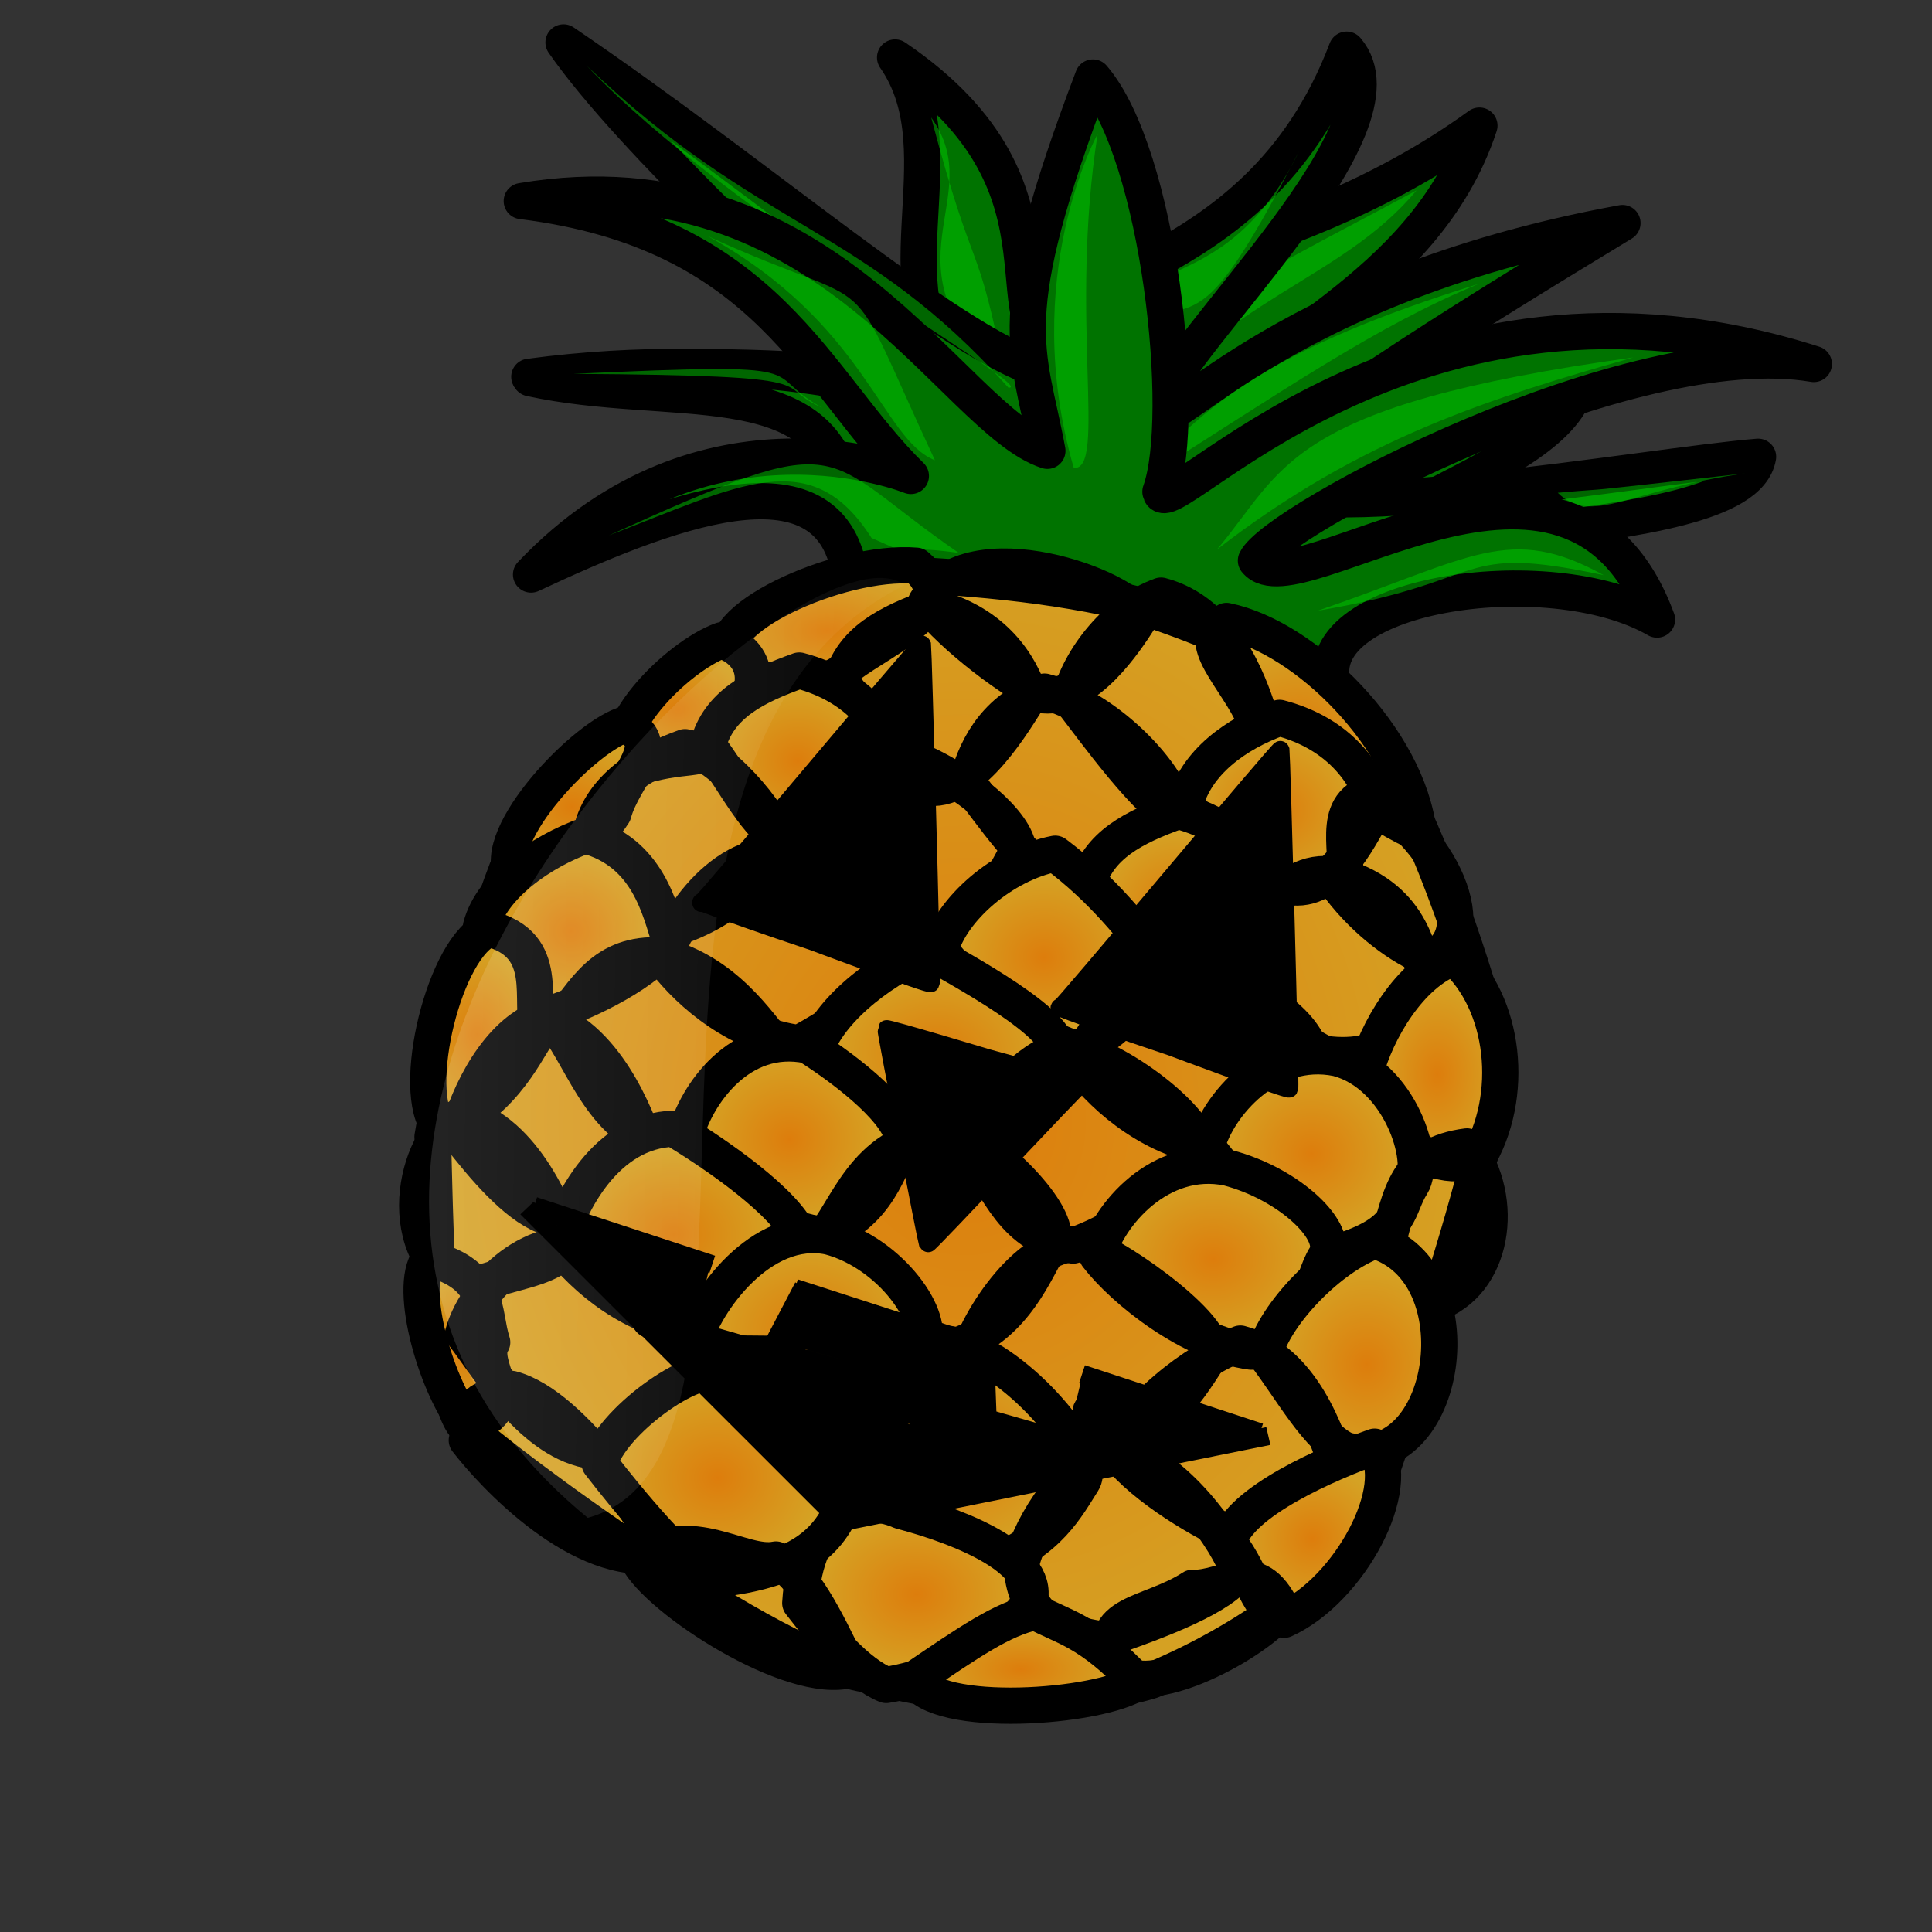 <?xml version="1.0"?><svg width="533.333" height="533.333" xmlns="http://www.w3.org/2000/svg" xmlns:xlink="http://www.w3.org/1999/xlink">
 <rect width="100%" height="100%" fill="#333333" stroke="none"/>
 <title>Pineapple Jack O'Lantern</title>
 <defs>
  <linearGradient id="linearGradient855">
   <stop stop-color="#dd7d0c" offset="0" id="stop856"/>
   <stop stop-color="#d5a224" offset="1" id="stop857"/>
  </linearGradient>
  <linearGradient id="linearGradient829">
   <stop stop-color="#ffffff" stop-opacity="0.342" offset="0" id="stop830"/>
   <stop stop-color="#ffffff" stop-opacity="0" offset="1" id="stop831"/>
  </linearGradient>
  <radialGradient xlink:href="#linearGradient855" r="0.42" id="radialGradient832" fy="0.532" fx="0.477" cy="0.532" cx="0.477"/>
  <linearGradient y2="0.284" y1="0.254" xlink:href="#linearGradient829" x2="1.147" x1="-0.696" id="linearGradient850"/>
  <linearGradient y2="1.547" y1="-0.148" xlink:href="#linearGradient855" x2="0.515" x1="0.551" id="linearGradient854"/>
  <radialGradient xlink:href="#linearGradient855" id="radialGradient874"/>
  <linearGradient y2="0.5" y1="0.5" xlink:href="#linearGradient829" x2="1" x1="0" id="linearGradient875"/>
 </defs>
 <g>
  <title>Layer 1</title>
  <g id="svg_63">
   <g id="g965">
    <path fill="url(#radialGradient874)" fill-rule="evenodd" stroke="#000000" stroke-width="10" stroke-linejoin="round" id="path902" d="m246.353,156.877c0,0 -66.943,34.626 -69.252,39.243c-2.308,4.617 -27.701,22.314 -34.626,37.704c-6.156,13.85 -18.467,52.324 -23.084,80.024c0.769,5.386 0,70.791 9.234,80.024c9.234,9.234 86.18,66.174 111.572,68.482c25.392,7.695 60.788,6.925 77.716,1.539c27.701,-11.542 46.937,-27.701 56.94,-38.473c10.003,-30.009 38.473,-109.264 38.473,-134.656c-5.386,-18.467 -13.85,-48.476 -29.24,-78.485c-19.237,-43.09 -137.734,-63.866 -137.734,-55.402z"/>
    <path fill="#007300" fill-rule="evenodd" stroke="#000000" stroke-width="10" stroke-linejoin="round" id="path901" d="m233.221,136.341c-5.738,-34.599 -48.235,-23.474 -86.821,-31.919c62.788,-8.343 120.061,3.039 120.061,3.039c-26.575,-25.899 -0.536,-64.467 -19.369,-91.593c54.569,37.002 22.136,76.187 48.349,84.658c-5.36,-28.985 55.726,-24.314 112.955,-65.852c-15.343,46.457 -65.675,61.079 -73.117,81.81c1.443,10.462 15.528,5.333 10.114,16.514c11.165,13.967 59.891,-25.321 90.208,-27.748c-4.483,26.444 -77.82,37.069 -68.6,63.13c-32.762,-21.184 -69.84,-30.661 -133.78,-32.04z"/>
    <path fill="#00cc00" fill-opacity="0.5" fill-rule="evenodd" stroke-width="1pt" id="path908" d="m391.055,52.553c-21.139,25.212 -52.066,28.866 -81.129,66.392c6.848,-29.941 31.687,-39.802 81.129,-66.392z"/>
    <path fill="#00cc00" fill-opacity="0.5" fill-rule="evenodd" stroke-width="1pt" id="path910" d="m257.055,32.428c16.323,22.852 -15.264,40.163 20.638,72.864c-8.2,-42.133 -8.261,-26.039 -20.638,-72.864z"/>
    <path fill="#007300" fill-rule="evenodd" stroke="#000000" stroke-width="10" stroke-linejoin="round" id="path900" d="m232.939,135.932c-5.738,-34.599 -48.235,-23.474 -86.821,-31.919c62.788,-8.343 103.738,5.215 103.738,5.215c-26.575,-25.899 -75.463,-70.394 -94.297,-97.519c54.569,37.002 105.769,82.113 131.982,90.585c-5.36,-28.985 58.534,-20.932 84.205,-88.586c18.391,21.429 -45.558,79.137 -52.999,99.868c1.443,10.462 30.735,-34.034 129.134,-52.006c-45.602,27.628 -97.356,59.839 -102.77,71.02c11.165,13.967 109.891,-4.071 140.208,-6.498c-4.483,26.444 -127.82,15.819 -118.6,41.88c-32.762,-21.184 -69.84,-30.661 -133.78,-32.04z"/>
    <path fill="#00cc00" fill-opacity="0.5" fill-rule="evenodd" stroke-width="1pt" id="path905" d="m408.211,78.354c-28.594,11.853 -52.786,28.749 -94.907,55.393c18.818,-22.324 38.311,-37.766 94.907,-55.393z"/>
    <path fill="#00cc00" fill-opacity="0.5" fill-rule="evenodd" stroke-width="1pt" id="path907" d="m481.684,130.689c-31.557,4.353 -42.196,14.602 -51.671,5.336c18.818,-1.648 -1.036,0.578 51.671,-5.336z"/>
    <path fill="#00cc00" fill-opacity="0.5" fill-rule="evenodd" stroke-width="1pt" id="path909" d="m358.652,41.657c-32.087,62.35 -26.736,32.689 -55.799,54.98c3.583,-27.765 34.466,-11.002 55.799,-54.98z"/>
    <path fill="#00cc00" fill-opacity="0.5" fill-rule="evenodd" stroke-width="1pt" id="path914" d="m158.332,103.202c70.732,-3.265 50.489,-0.63 68.689,9.381c-14.697,-6.318 4.835,-8.907 -68.689,-9.381z"/>
    <path fill="#00cc00" fill-opacity="0.5" fill-rule="evenodd" stroke-width="1pt" id="path911" d="m162.037,18.215c47.88,45.704 76.416,44.052 116.326,88.79c9.234,0.769 -76.677,-46.966 -116.326,-88.79z"/>
    <path fill="#007300" fill-rule="evenodd" stroke="#000000" stroke-width="10" stroke-linejoin="round" id="path898" d="m234.529,158.093c-5.738,-34.599 -51.27,-16.638 -87.931,0.505c47.891,-50.43 104.848,-27.209 104.848,-27.209c-26.575,-25.899 -39.157,-67.386 -107.407,-75.886c84.093,-14.12 118.879,60.48 145.092,68.951c-5.36,-28.985 -13.09,-35.411 12.582,-103.065c18.391,21.429 26.066,93.616 18.624,114.347c1.443,10.462 68.873,-70.894 180.375,-35.255c-50.895,-8.661 -148.596,43.088 -154.011,54.27c11.165,13.967 86.898,-48.288 110.721,16.28c-30.058,-17.361 -98.333,-6.959 -89.113,19.102c-32.762,-21.184 -69.84,-30.662 -133.78,-32.04z"/>
    <path fill="#00cc00" fill-opacity="0.5" fill-rule="evenodd" stroke-width="1pt" id="path913" d="m168.093,147.794c67.52,-30.469 56.564,-22.751 96.563,4.838c-28.557,-3.968 1.455,7.015 -24.073,-4.129c-16.664,-26.245 -36.596,-14.434 -72.49,-0.709z"/>
    <path fill="url(#radialGradient832)" fill-rule="evenodd" stroke="#000000" stroke-width="10" stroke-linejoin="round" id="path891" d="m252.917,156.165c13.157,11.095 -8.031,19.504 -18.81,27.574c-4.191,6.531 -24.306,7.783 -31.68,-1.791c-8.531,-9.878 28.872,-27.591 50.49,-25.783z"/>
    <path fill="url(#radialGradient832)" fill-rule="evenodd" stroke="#000000" stroke-width="10" stroke-linejoin="round" id="path896" d="m255.63,166.24c12.185,-20.453 56.333,-4.006 59.081,4.35c-4.191,6.531 -14.535,22.349 -26.637,21.347c-7.828,-3.15 -25.07,-16.123 -32.444,-25.697z"/>
    <path fill="url(#radialGradient832)" fill-rule="evenodd" stroke="#000000" stroke-width="10" stroke-linejoin="round" id="path895" d="m346.288,198.526c-4.525,-11.005 -17.682,-22.1 -7.708,-27.11c21.894,4.528 50.091,32.497 53.054,58.605c-7.828,-3.15 -37.972,-21.922 -45.346,-31.495z"/>
    <path fill="url(#radialGradient832)" fill-rule="evenodd" stroke="#000000" stroke-width="10" stroke-linejoin="round" id="path894" d="m295.282,192.743c2.951,-11.219 12.925,-23.924 25.212,-28.325c17.348,4.564 24.186,23.872 26.934,32.228c-4.191,6.531 -10.362,29.99 -22.464,28.987c-7.828,-3.15 -22.308,-23.317 -29.682,-32.89z"/>
    <path fill="url(#radialGradient832)" fill-rule="evenodd" stroke="#000000" stroke-width="10" stroke-linejoin="round" id="path885" d="m199.223,176.743c11.297,4.062 12.084,15.175 -1.193,28.04c-4.191,6.531 -8.013,2.254 -24.306,7.783c-8.531,-9.878 13.212,-31.421 25.499,-35.823z"/>
    <path fill="url(#radialGradient832)" fill-rule="evenodd" stroke="#000000" stroke-width="10" stroke-linejoin="round" id="path892" d="m232.189,188.142c2.951,-11.219 12.925,-16.229 25.212,-20.631c17.348,4.564 24.186,16.177 26.934,24.534c-4.191,6.531 -15.608,26.429 -27.711,25.426c-7.828,-3.15 -17.062,-19.756 -24.436,-29.329z"/>
    <path fill="url(#radialGradient832)" fill-rule="evenodd" stroke="#000000" stroke-width="10" stroke-linejoin="round" id="path869" d="m195.411,205.73c2.951,-11.219 12.925,-16.229 25.213,-20.631c17.348,4.564 24.186,16.177 26.934,24.534c-4.191,6.531 -14.35,16.945 -30.644,22.474c-7.828,-3.15 -14.129,-16.803 -21.503,-26.376z"/>
    <path fill="url(#radialGradient832)" fill-rule="evenodd" stroke="#000000" stroke-width="10" stroke-linejoin="round" id="path868" d="m266.951,215.825c2.951,-11.219 9.104,-20.506 21.391,-24.908c17.348,4.564 32.634,21.671 35.382,30.027c-4.191,6.531 -20.586,21.848 -32.688,20.845c-7.828,-3.15 -16.71,-16.391 -24.085,-25.965z"/>
    <path fill="url(#radialGradient832)" fill-rule="evenodd" stroke="#000000" stroke-width="10" stroke-linejoin="round" id="path893" d="m327.194,221.857c2.951,-11.219 13.73,-19.289 26.017,-23.691c17.348,4.564 24.186,16.177 26.934,24.534c-4.191,6.531 -11.065,23.262 -23.168,22.259c-7.828,-3.15 -22.41,-13.529 -29.784,-23.102z"/>
    <path fill="url(#radialGradient832)" fill-rule="evenodd" stroke="#000000" stroke-width="10" stroke-linejoin="round" id="path890" d="m369.901,245.087c4.191,-6.531 -3.266,-20.489 6.708,-25.499c20.901,9.86 34.124,39.511 17.83,45.04c-7.828,-3.15 -17.163,-9.968 -24.538,-19.541z"/>
    <path fill="url(#radialGradient832)" fill-rule="evenodd" stroke="#000000" stroke-width="10" stroke-linejoin="round" id="path858" d="m300.09,244.528c2.951,-11.219 12.925,-16.229 25.213,-20.631c17.348,4.564 24.186,16.177 26.934,24.534c-4.191,6.531 -6.523,20.095 -22.816,25.623c-7.828,-3.15 -21.956,-19.953 -29.331,-29.526z"/>
    <path fill="url(#radialGradient832)" fill-rule="evenodd" stroke="#000000" stroke-width="10" stroke-linejoin="round" id="path849" d="m218.113,234.603c2.951,-11.219 17.302,-28.164 36.075,-24.317c12.186,5.387 26.499,16.785 26.934,24.534c-4.191,6.531 -9.372,21.526 -25.666,27.055c-16.728,-2.219 -29.969,-17.698 -37.343,-27.272z"/>
    <path fill="url(#radialGradient832)" fill-rule="evenodd" stroke="#000000" stroke-width="10" stroke-linejoin="round" id="path884" d="m172.049,200.13c12.454,4.367 -0.018,14.172 -2.701,24.371c-4.191,6.531 -10.888,12.579 -27.182,18.108c-8.531,-9.878 17.596,-38.078 29.883,-42.479z"/>
    <path fill="url(#radialGradient832)" fill-rule="evenodd" stroke="#000000" stroke-width="10" stroke-linejoin="round" id="path870" d="m163.343,228.919c2.951,-11.219 13.462,-18.269 25.749,-22.671c9.521,1.414 23.65,18.217 26.398,26.573c-4.191,6.531 -12.037,17.554 -28.331,23.082c-7.828,-3.15 -16.442,-17.411 -23.816,-26.985z"/>
    <path fill="url(#radialGradient832)" fill-rule="evenodd" stroke="#000000" stroke-width="10" stroke-linejoin="round" id="path871" d="m132.782,255.777c2.951,-11.219 16.58,-20.721 28.867,-25.122c17.348,4.564 20.532,20.668 23.28,29.025c-4.191,6.531 -17.552,15.012 -33.845,20.541c-7.828,-3.15 -10.927,-14.87 -18.302,-24.444z"/>
    <path fill="url(#radialGradient832)" fill-rule="evenodd" stroke="#000000" stroke-width="10" stroke-linejoin="round" id="path852" d="m183.389,265.084c2.951,-11.219 17.218,-32.548 35.991,-28.701c13.425,10.075 25.074,17.501 31.292,26.77c-4.191,6.531 -11.232,14.494 -30.024,24.818c-16.728,-2.219 -29.886,-13.314 -37.26,-22.888z"/>
    <path fill="url(#radialGradient832)" fill-rule="evenodd" stroke="#000000" stroke-width="10" stroke-linejoin="round" id="path851" d="m259.574,262.223c2.951,-11.219 17.385,-23.78 31.717,-26.553c13.425,10.075 21.688,20.973 28.174,29.222c-4.191,6.531 -6.254,19.075 -22.548,24.603c-15.924,-5.279 -29.969,-17.698 -37.343,-27.272z"/>
    <path fill="url(#radialGradient832)" fill-rule="evenodd" stroke="#000000" stroke-width="10" stroke-linejoin="round" id="path867" d="m342.174,268.328c2.951,-11.219 11.787,-30.706 27.979,-26.446c20.55,6.496 21.42,21.992 24.168,30.349c-1.795,11.524 -11.685,20.918 -28.414,18.698c-7.828,-3.15 -16.359,-13.027 -23.733,-22.601z"/>
    <path fill="url(#radialGradient832)" fill-rule="evenodd" stroke="#000000" stroke-width="10" stroke-linejoin="round" id="path881" d="m376.936,296.012c2.951,-11.219 12.139,-27.341 24.426,-31.743c14.045,12.419 17.127,38.312 6.246,56.169c-19.763,4.616 -23.298,-14.853 -30.672,-24.426z"/>
    <path fill="url(#radialGradient832)" fill-rule="evenodd" stroke="#000000" stroke-width="10" stroke-linejoin="round" id="path854" d="m298.157,294.183c2.951,-11.219 17.302,-28.164 36.075,-24.317c17.348,4.564 31.126,18.002 26.934,24.534c-4.191,6.531 -9.456,17.142 -25.749,22.671c-16.728,-2.219 -29.886,-13.314 -37.26,-22.888z"/>
    <path fill="url(#radialGradient832)" fill-rule="evenodd" stroke="#000000" stroke-width="10" stroke-linejoin="round" id="path853" d="m224.739,291.228c2.951,-11.219 17.117,-22.76 31.097,-28.898c15.119,8.339 39.841,22.476 35.65,29.007c-4.191,6.531 -11.149,18.878 -27.442,24.406c-16.728,-2.219 -31.93,-14.943 -39.305,-24.516z"/>
    <path fill="url(#radialGradient832)" fill-rule="evenodd" stroke="#000000" stroke-width="10" stroke-linejoin="round" id="path865" d="m153.819,283.477c7.578,-10.002 12.842,-20.613 28.682,-19.718c17.348,4.564 26.231,17.805 33.605,27.379c-4.191,6.531 -16.043,18.681 -32.337,24.209c-16.728,-2.219 -22.576,-22.297 -29.951,-31.87z"/>
    <path fill="url(#radialGradient832)" fill-rule="evenodd" stroke="#000000" stroke-width="10" stroke-linejoin="round" id="path879" d="m135.096,256.386c17.348,4.564 10.742,20.274 13.491,28.631c-4.191,6.531 -10.876,20.775 -27.169,26.303c-8.531,-9.878 1.392,-50.533 13.679,-54.934z"/>
    <path fill="url(#radialGradient832)" fill-rule="evenodd" stroke="#000000" stroke-width="10" stroke-linejoin="round" id="path872" d="m126.39,312.984c2.951,-11.219 10.982,-27.646 23.269,-32.047c17.348,4.564 26.129,27.593 28.877,35.95c-4.191,6.531 -12.12,13.169 -28.414,18.698c-7.828,-3.15 -16.359,-13.027 -23.733,-22.601z"/>
    <path fill="url(#radialGradient832)" fill-rule="evenodd" stroke="#000000" stroke-width="10" stroke-linejoin="round" id="path856" d="m189.201,313.505c2.951,-11.219 14.988,-28.773 33.762,-24.925c11.649,7.426 25.963,18.825 26.398,26.573c-4.191,6.531 -6.523,20.095 -22.816,25.623c-16.728,-2.219 -29.969,-17.698 -37.343,-27.272z"/>
    <path fill="url(#radialGradient832)" fill-rule="evenodd" stroke="#000000" stroke-width="10" stroke-linejoin="round" id="path855" d="m268.402,317.981c2.951,-11.219 12.759,-24.997 26.202,-29.095c17.348,4.564 37.528,21.868 36.807,29.312c-4.191,6.531 -18.893,20.112 -35.187,25.641c-16.728,-2.219 -20.448,-16.284 -27.823,-25.858z"/>
    <path fill="url(#radialGradient832)" fill-rule="evenodd" stroke="#000000" stroke-width="10" stroke-linejoin="round" id="path861" d="m333.104,316.463c2.951,-11.219 17.302,-28.164 36.075,-24.317c17.348,4.564 24.705,28.309 20.513,34.84c-4.191,6.531 -2.063,12.544 -18.356,18.072c-16.728,-2.219 -30.857,-19.022 -38.232,-28.596z"/>
    <path fill="url(#radialGradient832)" fill-rule="evenodd" stroke="#000000" stroke-width="10" stroke-linejoin="round" id="path882" d="m382.748,344.433c4.025,-15.299 5.551,-25.803 22.196,-27.967c10.927,14.87 7.338,37.918 -8.956,43.446c-7.828,-3.15 -5.866,-5.905 -13.241,-15.479z"/>
    <path fill="url(#radialGradient832)" fill-rule="evenodd" stroke="#000000" stroke-width="10" stroke-linejoin="round" id="path860" d="m302.895,346.684c2.951,-11.219 17.302,-28.164 36.075,-24.317c17.348,4.564 31.125,18.002 26.934,24.534c-4.191,6.531 -4.209,20.703 -20.503,26.232c-16.728,-2.219 -35.132,-16.875 -42.506,-26.449z"/>
    <path fill="url(#radialGradient832)" fill-rule="evenodd" stroke="#000000" stroke-width="10" stroke-linejoin="round" id="path857" d="m227.701,341.081c7.578,-10.002 12.139,-27.342 35.991,-28.701c12.186,5.387 30.672,24.426 26.481,30.957c-4.191,6.531 -9.641,22.546 -25.934,28.075c-16.728,-2.219 -29.164,-20.758 -36.538,-30.332z"/>
    <path fill="url(#radialGradient832)" fill-rule="evenodd" stroke="#000000" stroke-width="10" stroke-linejoin="round" id="path864" d="m154.098,343.53c2.951,-11.219 13.212,-31.421 31.902,-31.957c16.007,9.663 33.522,22.995 35.114,31.047c-4.191,6.531 -13.462,18.269 -29.755,23.798c-16.728,-2.219 -29.886,-13.314 -37.26,-22.888z"/>
    <path fill="url(#radialGradient832)" fill-rule="evenodd" stroke="#000000" stroke-width="10" stroke-linejoin="round" id="path878" d="m127.732,307.884c17.348,4.564 26.129,27.593 28.878,35.95c-4.191,6.531 -12.824,6.441 -29.117,11.97c-20.365,-11.9 -12.047,-43.519 0.24,-47.92z"/>
    <path fill="url(#radialGradient832)" fill-rule="evenodd" stroke="#000000" stroke-width="10" stroke-linejoin="round" id="path886" d="m118.462,347.431c17.348,4.564 14.665,14.763 17.413,23.12c-4.191,6.531 9.771,17.644 -6.523,23.173c-8.531,-9.878 -17.022,-38.043 -10.891,-46.292z"/>
    <path fill="url(#radialGradient832)" fill-rule="evenodd" stroke="#000000" stroke-width="10" stroke-linejoin="round" id="path866" d="m127.812,368.24c2.951,-11.219 17.302,-28.164 36.075,-24.317c17.348,4.564 31.126,18.002 26.934,24.534c3.988,13.045 -10.714,26.626 -27.007,32.154c-16.728,-2.219 -28.627,-22.798 -36.002,-32.371z"/>
    <path fill="url(#radialGradient832)" fill-rule="evenodd" stroke="#000000" stroke-width="10" stroke-linejoin="round" id="path862" d="m191.441,370.801c2.951,-11.219 18.643,-33.264 37.416,-29.416c17.348,4.564 29.784,23.102 25.593,29.633c-4.191,6.531 -9.456,17.142 -25.749,22.671c-16.728,-2.219 -29.886,-13.314 -37.26,-22.888z"/>
    <path fill="url(#radialGradient832)" fill-rule="evenodd" stroke="#000000" stroke-width="10" stroke-linejoin="round" id="path859" d="m266.904,375.385c2.951,-11.219 17.486,-33.568 31.902,-31.957c11.297,4.062 39.305,24.516 35.114,31.047c-4.191,6.531 -13.11,21.633 -29.404,27.162c-16.728,-2.219 -30.237,-16.678 -37.612,-26.252z"/>
    <path fill="url(#radialGradient832)" fill-rule="evenodd" stroke="#000000" stroke-width="10" stroke-linejoin="round" id="path873" d="m349.069,373.742c2.951,-11.219 18.19,-26.84 30.477,-31.242c28.646,8.626 20.208,64.204 -7.817,57.922c-7.828,-3.15 -15.285,-17.107 -22.66,-26.681z"/>
    <path fill="url(#radialGradient832)" fill-rule="evenodd" stroke="#000000" stroke-width="10" stroke-linejoin="round" id="path874" d="m308.452,401.225c2.951,-11.219 21.659,-25.928 33.947,-30.329c17.348,4.564 24.085,25.965 26.833,34.322c-4.191,6.531 -12.12,13.169 -28.414,18.698c-7.828,-3.15 -24.991,-13.117 -32.365,-22.691z"/>
    <path fill="url(#radialGradient832)" fill-rule="evenodd" stroke="#000000" stroke-width="10" stroke-linejoin="round" id="path863" d="m231.801,405.41c-3.1,-11.721 13.665,-37.845 32.438,-33.997c17.348,4.564 38.852,30.94 34.66,37.471c-4.191,6.531 -9.456,17.142 -25.749,22.671c-16.728,-2.219 -33.975,-16.571 -41.35,-26.145z"/>
    <path fill="url(#radialGradient832)" fill-rule="evenodd" stroke="#000000" stroke-width="10" stroke-linejoin="round" id="path880" d="m128.862,397.604c2.951,-11.219 0.102,-9.788 12.389,-14.189c17.348,4.564 38.398,37.364 41.146,45.721c-22.076,4.007 -46.161,-21.958 -53.535,-31.531z"/>
    <path fill="url(#radialGradient832)" fill-rule="evenodd" stroke="#000000" stroke-width="10" stroke-linejoin="round" id="path877" d="m220.915,442.539c1.545,-24.676 15.525,-30.813 27.711,-25.426c17.348,4.564 39.675,13.708 35.298,25.643c-4.191,6.531 -18.625,19.092 -39.276,22.384c-7.828,-3.15 -16.359,-13.027 -23.733,-22.601z"/>
    <path fill="url(#radialGradient832)" fill-rule="evenodd" stroke="#000000" stroke-width="10" stroke-linejoin="round" id="path875" d="m281.981,431.34c2.951,-11.219 13.295,-27.037 25.582,-31.439c17.348,4.564 31.561,25.751 34.309,34.107c-4.191,6.531 -20.753,13.08 -37.046,18.608c-16.728,-2.219 -22.326,-9.145 -22.845,-21.277z"/>
    <path fill="url(#radialGradient832)" fill-rule="evenodd" stroke="#000000" stroke-width="10" stroke-linejoin="round" id="path883" d="m339.124,425.652c2.951,-11.219 28.057,-21.901 40.345,-26.303c8.263,10.898 -6.721,39.51 -24.976,47.794c-7.828,-3.15 -7.994,-11.918 -15.369,-21.491z"/>
    <path fill="url(#radialGradient832)" fill-rule="evenodd" stroke="#000000" stroke-width="10" stroke-linejoin="round" id="path887" d="m307.954,459.529c-6.033,-14.673 9.275,-13.438 21.211,-21.204c9.098,0.322 17.63,-8.928 24.82,6.049c-9.002,10.718 -40.349,26.464 -46.031,15.155z"/>
    <path fill="url(#radialGradient832)" fill-rule="evenodd" stroke="#000000" stroke-width="10" stroke-linejoin="round" id="path876" d="m165.52,403.976c2.951,-11.219 25.934,-28.075 33.762,-24.925c17.348,4.564 34.595,18.915 34.04,35.127c-4.913,13.975 -16.312,19.701 -36.695,21.972c-7.828,-3.15 -23.733,-22.601 -31.107,-32.174z"/>
    <path fill="url(#radialGradient832)" fill-rule="evenodd" stroke="#000000" stroke-width="10" stroke-linejoin="round" id="path889" d="m175.921,430.249c15.054,-10.217 29.099,2.202 38.268,0.252c7.559,4.17 13.241,15.479 20.43,30.456c-16.025,4.509 -53.017,-19.399 -58.698,-30.708z"/>
    <path fill="url(#radialGradient832)" fill-rule="evenodd" stroke="#000000" stroke-width="10" stroke-linejoin="round" id="path888" d="m252.504,463.481c15.054,-10.217 24.139,-16.551 33.308,-18.501c7.559,4.17 14.767,4.975 28.276,19.434c-10.511,7.05 -55.903,10.376 -61.584,-0.933z"/>
    <path fill="#00cc00" fill-opacity="0.5" fill-rule="evenodd" stroke-width="1pt" id="path903" d="m303.004,36.982c0,0 -21.866,39.493 -6.589,92.194c9.234,0.769 -1.319,-41.503 6.589,-92.194z"/>
    <path fill="#00cc00" fill-opacity="0.5" fill-rule="evenodd" stroke-width="1pt" id="path904" d="m450.875,98.678c-38.432,10.949 -74.969,22.007 -114.913,53.004c18.818,-22.324 18.596,-39.663 114.913,-53.004z"/>
    <path fill="#00cc00" fill-opacity="0.5" fill-rule="evenodd" stroke-width="10" id="path906" d="m442.717,158.776c-41.697,-8.896 -30.258,1.655 -78.908,9.8c42.758,-14.707 52.92,-24.127 78.908,-9.8z"/>
    <path fill="#00cc00" fill-opacity="0.5" fill-rule="evenodd" stroke-width="1pt" id="path912" d="m195.43,65.213c50.174,22.896 35.974,4.487 62.651,61.842c-14.675,-5.76 -18.921,-37.641 -62.651,-61.842z"/>
    <path fill="url(#linearGradient850)" fill-rule="evenodd" stroke-width="10" stroke-linejoin="round" id="path915" d="m249.75,161.5c-30,-22.5 -213.75,153.75 -87.5,257.5c63.75,-17.5 -7.5,-210 87.5,-257.5z"/>
   </g>
   <g id="svg_52">
    <g transform="rotate(15.959 240.183 392.291)" id="svg_45">
     <g id="svg_42">
      <g id="svg_40">
       <g id="svg_38">
        <g id="svg_36">
         <g id="svg_32">
          <g id="svg_28">
           <g id="svg_20">
            <g id="svg_16">
             <g transform="matrix(1.034 -0.003 0.003 1 9.535 -0.933)" id="svg_5">
              <line transform="rotate(-16 170.052 392.974)" id="svg_2" y2="435.974" x2="211.552" y1="349.974" x1="128.552" stroke-width="5" stroke="#000000" fill="#000000"/>
              <line transform="rotate(106 272.552 395.974)" id="svg_3" y2="438.974" x2="314.052" y1="352.974" x1="231.052" stroke-width="5" stroke="#000000" fill="#000000"/>
             </g>
             <line id="svg_9" y2="362.667" x2="186.409" y1="360.667" x1="134.721" stroke-linecap="null" stroke-linejoin="null" stroke-dasharray="null" stroke-width="5" stroke="#000000" fill="#000000"/>
             <line id="svg_11" y2="365.667" x2="344.573" y1="363.667" x1="292.885" stroke-linecap="null" stroke-linejoin="null" stroke-dasharray="null" stroke-width="5" stroke="#000000" fill="#000000"/>
             <line id="svg_13" y2="384.667" x2="184.341" y1="361.667" x1="183.307" stroke-linecap="null" stroke-linejoin="null" stroke-dasharray="null" stroke-width="5" stroke="#000000" fill="#000000"/>
             <line id="svg_14" y2="385.167" x2="296.503" y1="362.167" x1="295.469" stroke-linecap="null" stroke-linejoin="null" stroke-dasharray="null" stroke-width="5" stroke="#000000" fill="#000000"/>
            </g>
            <line id="svg_17" y2="381.667" x2="210.185" y1="381.667" x1="184.341" stroke-linecap="null" stroke-linejoin="null" stroke-dasharray="null" stroke-width="5" stroke="#000000" fill="#000000"/>
            <line id="svg_18" y2="382.667" x2="295.469" y1="382.667" x1="269.626" stroke-linecap="null" stroke-linejoin="null" stroke-dasharray="null" stroke-width="5" stroke="#000000" fill="#000000"/>
           </g>
           <line id="svg_21" y2="361.667" x2="212.252" y1="381.667" x1="208.117" stroke-linecap="null" stroke-linejoin="null" stroke-dasharray="null" stroke-width="5" stroke="#000000" fill="#000000"/>
           <line id="svg_24" y2="363.667" x2="264.974" y1="382.667" x1="271.176" stroke-linecap="null" stroke-linejoin="null" stroke-dasharray="null" stroke-width="5" stroke="#000000" fill="#000000"/>
           <line id="svg_26" y2="364.667" x2="268.075" y1="362.667" x1="210.185" stroke-linecap="null" stroke-linejoin="null" stroke-dasharray="null" stroke-width="5" stroke="#000000" fill="#000000"/>
          </g>
          <path d="m213.286,364.667c0,0 1.034,0 2.067,0c1.034,0 2.068,0 3.101,0c1.034,0 2.068,0 3.101,0c1.034,0 2.067,0 3.101,0c1.034,0 2.067,0 3.101,0c1.034,0 2.067,0 3.101,0c1.034,0 2.37,-0.707 3.101,0c0.731,0.707 1.034,1 2.067,1c1.034,0 2.067,0 3.101,0c1.034,0 1.034,1 2.067,1c1.034,0 0.717,1.458 2.067,2c0.955,0.382 2.095,-0.23 3.101,0c2.25,0.513 3.129,0.77 4.135,1c2.25,0.513 3.101,1 4.135,1c1.034,0 3.18,0.382 4.135,0c1.351,-0.542 2.37,-0.293 3.101,-1c0.731,-0.707 2.496,-1.586 1.034,-3c-0.731,-0.707 -2.067,0 -3.101,0c-1.034,0 -2.067,0 -3.101,0c-1.034,0 -2.067,0 -3.101,0c-1.034,0 -2.067,0 -3.101,0c-1.034,0 -2.067,0 -3.101,0c-1.034,0 1.034,0 2.067,0c2.067,0 3.101,0 4.135,0l1.034,0l1.034,0l2.067,0" id="svg_29" stroke-linecap="null" stroke-linejoin="null" stroke-dasharray="null" stroke-width="5" stroke="#000000" fill="#000000"/>
         </g>
         <path d="m141.957,364.667c0,0 1.034,1 2.067,1c1.034,0 2.067,0 3.101,0c1.034,0 2.067,1 3.101,1c1.034,0 2.068,1 3.101,1c1.034,0 2.068,0 3.101,0c1.034,0 2.067,0 3.101,0c1.034,0 2.067,0 3.101,0c1.034,0 0,0 -1.034,0c-1.034,0 -2.067,0 -3.101,0c-1.034,0 -1.751,-0.459 -3.101,-1c-0.955,-0.383 -3.576,0.306 -4.135,-1c-0.396,-0.924 0,-2 1.034,-2c1.034,0 2.067,0 3.101,0c1.034,0 1.751,0.458 3.101,1c0.955,0.382 3.18,-0.383 4.135,0c1.351,0.541 2.067,2 4.135,2c1.034,0 2.068,0 3.101,0c1.034,0 2.068,0 3.101,0c1.034,0 2.067,0 3.101,0c1.034,0 2.068,0 3.101,0l1.034,0l1.034,0" id="svg_33" stroke-linecap="null" stroke-linejoin="null" stroke-dasharray="null" stroke-width="5" stroke="#000000" fill="#000000"/>
         <path d="m180.206,384.667c0,0 0,-1 1.034,-1c1.034,0 2.068,0 3.101,0c1.034,0 1.135,1.824 3.101,3c0.879,0.525 2.068,0 3.101,0c1.034,0 0,0 -1.034,0c-1.034,0 -3.101,0 -4.135,0c-2.068,0 -0.731,-0.707 0,0c0.731,0.707 -0.731,2.293 0,3c0.731,0.707 2.067,1 3.101,1c1.034,0 2.067,0 3.101,0c1.034,0 1.751,1.458 3.101,2c0.955,0.382 -0.717,-0.459 -2.068,-1c-0.955,-0.383 -2.146,0.382 -3.101,0c-1.351,-0.542 -2.146,-0.618 -3.101,-1c-1.351,-0.542 -2.542,-0.694 -3.101,-2c-0.396,-0.924 -0.474,-1.694 -1.034,-3c-0.396,-0.924 1.034,-1 2.068,-1c2.068,0 3.101,0 5.169,0c1.034,0 3.101,0 4.135,0c1.034,0 2.068,0 3.101,0c2.068,0 2.37,0.293 3.101,1c1.462,1.414 2.784,0.458 4.135,1c0.955,0.382 2.673,1.414 4.135,0c0.731,-0.707 1.034,-1 3.101,-1c1.034,0 0,0 -1.034,0c-1.034,0 -2.067,0 -1.034,0c1.034,0 2.067,-1 2.067,-2c0,-1 0,-2 0,-3c0,-1 0.503,-1.824 1.034,-4c0.237,-0.974 0,-2 0,-3c0,-1 1.034,-2 1.034,-3c0,-1 1.034,-1 1.034,-2c0,-1 1.034,-3 0,-3c-1.034,0 1.112,1.617 2.067,2c1.351,0.541 2.067,2 3.101,2c1.034,0 2.067,0 3.101,0c1.034,0 2.067,0 4.135,0c1.034,0 3.101,0 4.135,0c2.067,0 3.101,0 5.169,0c1.034,0 2.067,0 3.101,0c1.034,0 2.067,0 1.034,0c-1.034,0 -2.146,0.382 -3.101,0c-1.35,-0.542 -1.336,-2.293 -2.067,-3c-0.731,-0.707 -2.067,0 -3.101,0c-1.034,0 -2.067,0 -3.101,0c-1.034,0 -1.885,2.486 -4.135,3c-1.006,0.229 -2.067,0 -3.101,0c-1.034,0 -2.067,0 -3.101,0c-1.034,0 -2.542,-0.307 -3.101,1c-0.396,0.924 0,2 1.034,2c1.034,0 2.067,0 3.101,0c1.034,0 2.067,0 3.101,0c1.034,0 2.067,0 3.101,0c1.034,0 2.067,0 3.101,0c1.034,0 2.068,0 3.101,0c1.034,0 2.068,0 3.101,0c1.034,0 2.067,0 3.101,0c1.034,0 2.067,0 3.101,0c1.034,0 2.067,0 3.101,0c1.034,0 2.067,0 3.101,0c1.034,0 2.067,0 3.101,0c1.034,0 2.068,0 3.101,0c1.034,0 2.068,0 3.101,0c1.034,0 2.067,0 3.101,0c1.034,0 2.067,0 3.101,0c1.034,0 0.717,1.458 2.067,2c0.955,0.382 1.034,-1 1.034,-2c0,-1 0,-2 -1.034,-2c-1.034,0 -1.271,1.026 -1.034,2c0.531,2.176 2.067,2 2.067,3c0,1 1.034,2 1.034,3c0,1 -0.731,2.293 0,3c0.731,0.707 1.113,0.617 2.068,1c1.351,0.541 0,0 -1.034,0c-1.034,0 -2.067,0 -3.101,0c-1.034,0 -1.751,-0.459 -3.101,-1c-0.955,-0.383 -1.034,-1 -1.034,-2c0,-1 -0.955,-2.618 0,-3c1.351,-0.542 1.034,3 2.067,3c1.034,0 -0.079,-1.618 -1.034,-2c-1.351,-0.542 -2.067,-1 -3.101,-1c-1.034,0 -2.067,0 -3.101,0c-1.034,0 -1.337,-0.293 -2.068,-1c-0.731,-0.707 -1.751,-0.459 -3.101,-1c-0.955,-0.383 -2.067,0 -3.101,0c-1.034,0 -2.068,0 -3.101,0c-1.034,0 -2.067,0 -4.135,0c-1.034,0 -3.101,0 -4.135,0c-2.067,0 -2.37,-0.293 -3.101,-1c-0.731,-0.707 -2.067,0 -3.101,0c-2.067,0 -3.101,0 -5.169,0c-1.034,0 -3.101,0 -4.135,0c-2.068,0 0,0 1.034,0c3.101,0 4.135,0 6.203,0c1.034,0 2.067,0 3.101,0c1.034,0 3.983,0.173 5.169,1c1.875,1.307 3.157,0.54 5.169,1c2.25,0.513 3.101,1 4.135,1c1.034,0 2.068,0 3.101,0c1.034,0 2.067,0 3.101,0c1.034,0 2.067,0 3.101,0c1.034,0 1.751,0.458 3.101,1c0.955,0.382 1.034,1 2.067,2c1.034,1 2.067,1 3.101,1c1.034,0 1.034,1 1.034,2c0,1 1.034,2 1.034,1c0,-1 0,-2 0,-3c0,-1 0,-2 0,-3c0,-1 -1.112,-3.383 -2.067,-3c-1.351,0.541 -1.034,2 -1.034,3c0,1 0,2 0,3c0,1 0,2 0,3c0,1 -1.034,1 -2.067,1c-1.034,0 -2.37,0.707 -3.101,0c-0.731,-0.707 -2.067,-2 -2.067,-3c0,-1 0.731,-2.293 0,-3c-0.731,-0.707 -1.351,1.458 0,2c0.955,0.382 2.067,1 3.101,1c1.034,0 1.034,1 2.067,1c2.067,0 0,0 -1.034,0c-2.067,0 -2.919,-0.487 -5.169,-1c-2.012,-0.46 -2.784,-0.459 -4.135,-1c-0.955,-0.383 -2.067,0 -4.135,0c-1.034,0 -3.129,0.229 -4.135,0c-2.25,-0.514 -2.37,-1.293 -3.101,-2c-0.731,-0.707 -2.095,0.229 -3.101,0c-2.25,-0.514 -2.784,-1.459 -4.135,-2c-0.955,-0.383 -2.068,-1 -3.101,-1c-1.034,0 -2.067,0 -3.101,0c-1.034,0 -2.067,0 -3.101,0c-1.034,0 -2.067,0 -3.101,0c-1.034,0 -2.37,-0.707 -3.101,0c-1.462,1.414 0,3 0,4c0,1 1.034,1 2.068,1c1.034,0 2.067,0 3.101,0c1.034,0 2.067,0 3.101,0c1.034,0 2.068,0 3.101,0c2.067,0 4.135,0 6.203,0c1.034,0 2.067,0 3.101,0c1.034,0 2.067,0 3.101,0c1.034,0 2.067,0 3.101,0c1.034,0 2.067,0 3.101,0c1.034,0 2.068,0 3.101,0c1.034,0 2.067,0 3.101,0c1.034,0 2.26,0.692 4.135,2c1.186,0.827 1.336,1.293 2.067,2c0.731,0.707 2.067,0 3.101,0c1.034,0 1.034,1 0,1c-2.068,0 -3.101,0 -4.135,0c-1.034,0 -2.067,0 -4.135,0c-1.034,0 -2.37,0.707 -3.101,0c-0.731,-0.707 -0.101,-1.825 -2.067,-3c-0.88,-0.526 -2.068,0 -3.101,0c-1.034,0 -2.067,0 -3.101,0c-1.034,0 -2.067,0 -3.101,0c-1.034,0 -2.067,0 -3.101,0c-1.034,0 -1.034,-1 -2.067,-1c-1.034,0 -2.067,0 -4.135,0c-1.034,0 -2.067,0 -3.101,0c-1.034,0 -2.068,0 -3.101,0c-1.034,0 -2.067,0 -3.101,0c-1.034,0 -2.067,0 -3.101,0c-1.034,0 -1.336,0.293 -2.067,1c-0.731,0.707 -2.067,0 -2.067,-1c0,-1 0,-2 0,-3c0,-1 -0.396,-2.076 0,-3c0.559,-1.307 0.303,-2.293 1.034,-3c0.731,-0.707 0.303,-1.293 1.034,-2c0.731,-0.707 0.638,-1.076 1.034,-2c0.559,-1.307 1.337,-2.293 2.068,-3c0.731,-0.707 2.067,0 3.101,0c1.034,0 2.067,0 3.101,0c1.034,0 2.068,0 3.101,0c1.034,0 2.067,0 3.101,0c1.034,0 2.225,0.234 4.135,1c1.35,0.541 2.067,1 3.101,1l1.034,1" id="svg_34" stroke-linecap="null" stroke-linejoin="null" stroke-dasharray="null" stroke-width="5" stroke="#000000" fill="#000000"/>
        </g>
        <path d="m169.869,363.667c0,0 -2.067,0 -3.101,0c-1.034,0 -2.068,0 -3.101,0c-1.034,0 -2.068,0 -3.101,0c-1.034,0 -2.068,0 -3.101,0c-1.034,0 -2.067,0 -3.101,0c-1.034,0 -2.067,0 -3.101,0c-1.034,0 -1.034,-1 -2.067,-1c-1.034,0 -2.067,0 -3.101,0c-1.034,0 -1.751,-0.459 -3.101,-1c-0.955,-0.383 -2.067,0 -1.034,0c1.034,0 2.067,0 3.101,0c1.034,0 1.672,0.076 2.068,1c0.559,1.306 2.067,1 3.101,1c1.034,0 2.068,0 3.101,0c1.034,0 2.068,1 3.101,1c1.034,0 2.067,0 3.101,0c1.034,0 2.067,0 3.101,0c1.034,0 2.067,0 3.101,0c1.034,0 2.067,0 3.101,0c1.034,0 2.067,0 3.101,0c1.034,0 2.146,-0.383 3.101,0c1.351,0.541 1.672,1.076 2.068,2c0.559,1.306 1.337,2.293 2.067,3c0.731,0.707 1.034,1 1.034,2c0,1 0,2 0,3c0,1 0,2 0,3c0,1 0,2 0,3c0,1 -1.034,3 0,3c1.034,0 -0.474,-1.694 -1.034,-3c-0.396,-0.924 0,-2 0,-3c0,-1 0,-2 0,-3c0,-1 0,-2 0,-3c0,-1 0,-2 0,-3c0,-1 0,-2 0,-3c0,-1 0,0 0,1c0,2 0.303,2.293 1.034,3c0.731,0.707 0,2 0,3c0,2 0,3 0,5c0,1 -0.303,2.293 -1.034,3c-0.731,0.707 -1.034,1 -1.034,2c0,1 0,2 -1.034,2c-1.034,0 -2.068,0 -3.101,0c-1.034,0 -2.798,-1.293 -2.067,-2c0.731,-0.707 2.37,0.707 3.101,0c0.731,-0.707 1.112,-0.618 2.068,-1c1.351,-0.542 1.337,-1.293 2.067,-2c0.731,-0.707 0,-2 0,-3c0,-1 -1.034,-2 -1.034,-3c0,-1 -1.034,-2 -1.034,-3c0,-1 0,-2 0,-3c0,-1 0,1 0,2c0,2 0,3 0,4c0,1 0,2 -1.034,3c-1.034,1 -1.337,1.293 -2.068,2c-0.731,0.707 -2.067,1 -3.101,1c-1.034,0 -2.067,0 -3.101,0c-1.034,0 -1.337,-0.293 -2.067,-1c-0.731,-0.707 -1.034,-1 -1.034,-2c0,-1 2.068,-1 3.101,-1c1.034,0 1.034,1 2.067,2c1.034,1 2.068,1 3.101,1c1.034,0 1.034,-1 1.034,-2c0,-1 0,-2 0,-3c0,-1 0,-2 0,-3c0,-1 0.731,-2.293 0,-3c-0.731,-0.707 -1.337,0.293 -2.067,1c-0.731,0.707 -2.095,-0.23 -3.101,0c-2.25,0.513 -3.101,1 -4.135,1c-1.034,0 -2.067,0 -3.101,0c-1.034,0 -2.067,0 -3.101,0c-1.034,0 -1.751,1.458 -3.101,2c-0.955,0.382 -0.317,0.458 1.034,1c0.955,0.382 1.135,0.824 3.101,2c0.879,0.525 2.067,1 3.101,1c1.034,0 2.37,0.707 3.101,0c0.731,-0.707 -1.216,-1.514 1.034,-1c2.012,0.459 3.404,0.707 4.135,0c0.731,-0.707 1.508,-0.694 2.068,-2c0.396,-0.924 1.765,-1.293 1.034,-2c-0.731,-0.707 -2.067,0 -3.101,0c-1.034,0 -2.067,0 -3.101,0c-1.034,0 -2.067,0 -3.101,0c-1.034,0 -2.37,-0.707 -3.101,0c-0.731,0.707 0,2 2.068,2l1.034,0l1.034,0l1.034,1" id="svg_37" stroke-linecap="null" stroke-linejoin="null" stroke-dasharray="null" stroke-width="5" stroke="#000000" fill="#000000"/>
       </g>
       <path d="m200.881,385.667c0,0 1.034,0 2.068,0c1.034,0 2.067,0 3.101,0c1.034,0 2.067,0 3.101,0c1.034,0 3.101,1 3.101,0c0,-1 -2.068,0 -4.135,0c-1.034,0 -2.067,0 -3.101,0c-1.034,0 0.559,-0.694 0,-2c-0.396,-0.924 -1.034,1 -2.067,1c-1.034,0 -2.068,1 -3.101,1c-1.034,0 -1.751,0.458 -3.101,1c-0.955,0.382 -2.146,-0.383 -3.101,0c-1.351,0.541 -2.068,1 -1.034,1c2.068,0 2.068,1 3.101,1c1.034,0 1.337,1.293 2.068,2c0.731,0.707 2.068,0 3.101,0c2.068,0 3.101,0 4.135,0c1.034,0 2.067,0 3.101,0c1.034,0 2.067,0 3.101,0c1.034,0 3.101,1 3.101,0c0,-1 -2.067,0 -2.067,-1c0,-1 1.336,-0.293 2.067,-1c0.731,-0.707 -2.067,-2 -2.067,-1c0,1 2.146,0.382 3.101,0c1.351,-0.542 1.337,-1.293 2.068,-2c0.731,-0.707 1.336,-0.293 2.067,-1c0.731,-0.707 -1.034,0 -2.067,0c-2.068,0 -2.37,0.293 -3.101,1c-0.731,0.707 -0.428,2.414 1.034,1c0.731,-0.707 2.542,-0.694 3.101,-2c0.396,-0.924 1.337,-1.293 2.068,-2c0.731,-0.707 1.112,-0.618 2.067,-1c1.351,-0.542 2.067,-1 3.101,-1c1.034,0 2.067,0 3.101,0c1.034,0 2.068,0 3.101,0c1.034,0 2.146,-0.383 3.101,0c1.351,0.541 2.146,1.617 3.101,2c1.351,0.541 1.751,1.458 3.101,2c0.955,0.382 3.101,2 3.101,1c0,-1 -2.067,0 -3.101,0c-2.067,0 -4.135,0 -5.169,0c-1.034,0 -1.337,-0.293 -2.067,-1c-0.731,-0.707 -2.068,-1 -3.101,-1c-1.034,0 -2.068,0 -3.101,0c-1.034,0 -3.101,-1 -4.135,-1c-1.034,0 0.192,0.692 2.068,2c1.186,0.827 3.101,1 5.169,1c2.067,0 3.101,0 4.135,0c1.034,0 2.067,0 3.101,0c1.034,0 2.067,0 3.101,0c1.034,0 2.067,0 3.101,0c1.034,0 2.067,0 3.101,0c1.034,0 2.067,0 3.101,1c1.034,1 0,1 -1.034,1c-1.034,0 -3.101,0 -4.135,0c-1.034,0 -2.067,0 -4.135,0c-2.067,0 -3.101,0 -4.135,0c-1.034,0 -2.067,0 -3.101,0c-1.034,0 -1.337,0.293 -2.068,1c-0.731,0.707 -2.067,0 -3.101,0c-3.101,0 -3.404,0.293 -4.135,1c-0.731,0.707 -1.751,0.458 -3.101,1c-0.955,0.382 -2.067,0 -1.034,0c3.101,0 5.169,0 6.202,0c2.067,0 4.135,0 5.169,0c1.034,0 2.068,0 3.101,0c1.034,0 2.067,0 3.101,0c2.067,0 3.709,-1.032 0,1c-1.272,0.696 -5.2,1.511 -9.304,2c-8.461,1.007 -12.405,2 -14.472,2c-1.034,0 -2.193,-0.494 1.034,-1c1.021,-0.16 3.133,0.087 6.203,-1c5.227,-1.853 7.236,-2 9.304,-2c1.034,0 4.135,1 4.135,0c0,-1 -1.942,-0.494 -5.169,-1c-1.02,-0.16 -3.101,0 -6.203,0c-3.101,0 -4.741,1.414 -6.202,0c-0.731,-0.707 -0.731,-2.293 0,-3c0.731,-0.707 2.067,0 0,1c-2.068,1 -4.135,1 -5.169,2c-1.034,1 0.157,0.234 2.067,1c1.351,0.541 3.101,2 3.101,1c0,-1 -2.095,0.229 -3.101,0c-2.25,-0.514 -2.385,-2.459 -1.034,-3c0.955,-0.383 3.101,0 5.169,0c1.034,0 0,0 -1.034,0c-2.068,0 -4.852,-0.459 -6.203,-1c-0.955,-0.383 -2.067,0 -3.101,0c-1.034,0 -2.067,0 -3.101,0c-1.034,0 -2.067,0 -3.101,0c-1.034,0 -2.068,0 -3.101,0c-2.068,0 -2.784,0.458 -4.135,1c-0.955,0.382 -1.034,1 -1.034,2c0,1 1.434,1.917 4.135,3c0.955,0.382 2.706,0.076 3.101,1c0.559,1.306 1.034,2 2.068,2c1.034,0 2.146,0.617 3.101,1c1.351,0.541 1.751,2.458 3.101,3c1.91,0.765 2.37,0.293 3.101,1c0.731,0.707 2.37,-0.707 3.101,0c0.731,0.707 1.034,1 2.068,1c1.034,0 2.067,0 3.101,0c1.034,0 1.75,0.458 3.101,1c0.955,0.382 0.638,1.076 1.034,2c0.559,1.306 1.034,2 1.034,3c0,1 -0.303,0.707 -1.034,0c-0.731,-0.707 -2.146,-0.618 -3.101,-1c-1.351,-0.542 -0.303,-2.293 -1.034,-3c-0.731,-0.707 -1.337,-0.293 -2.068,-1c-0.731,-0.707 -0.717,-2.459 -2.067,-3c-0.955,-0.383 -1.112,-0.618 -2.067,-1c-1.351,-0.542 -1.135,-2.825 -3.101,-4c-0.879,-0.526 -1.885,-1.487 -4.135,-2c-1.006,-0.23 -0.851,-1.487 -3.101,-2c-1.006,-0.23 -2.701,0.917 0,2c2.865,1.148 4.135,1 5.169,1c1.034,0 1.336,0.293 2.067,1c0.731,0.707 2.067,1 3.101,1c1.034,0 2.067,1 3.101,1c1.034,0 3.101,0 4.135,0c1.034,0 1.337,0.293 2.067,1c0.731,0.707 1.765,1.293 1.034,2c-0.731,0.707 -3.101,-1 -3.101,0c0,2 3.101,0 4.135,0c1.034,0 3.101,0 4.135,0c1.034,0 2.067,0 3.101,0c1.034,0 0.606,-0.586 2.067,-2c0.731,-0.707 3.661,-0.694 3.101,-2c-0.396,-0.924 -3.101,0 -4.135,0c-1.034,0 -2.068,0 -3.101,0c-2.068,0 -4.135,0 -5.169,0c-1.034,0 0.079,0.382 1.034,0c1.351,-0.542 4.135,-2 6.203,-2c2.067,0 3.953,-0.487 6.203,-1c1.006,-0.23 1.336,-0.293 2.067,-1c0.731,-0.707 1.885,-0.487 4.135,-1c1.006,-0.23 2.068,0 2.068,-1c0,-1 -1.034,-2 -2.068,-2c-2.067,0 -3.101,0 -4.135,0c-2.067,0 -3.101,0 -4.135,0c-1.034,0 -2.067,1 -1.034,1c2.067,0 3.101,0 5.169,0c1.034,0 2.067,0 3.101,0c1.034,0 2.067,0 3.101,0c1.034,0 1.034,2 2.067,2c2.067,0 4.135,0 5.169,0c2.067,0 3.101,1 4.135,1c1.034,0 2.068,0 3.101,0c1.034,0 2.068,0 3.101,0c1.034,0 1.034,-1 0,-1c-1.034,0 -2.542,0.306 -3.101,-1c-0.396,-0.924 -1.886,-1.098 -3.101,-3c-0.543,-0.851 -1.034,-1 -2.067,-1c-1.034,0 -2.37,-0.707 -3.101,0c-0.731,0.707 0,2 0,3c0,1 1.034,2 2.068,2c1.034,0 2.067,0 3.101,0c1.034,0 2.068,0 3.101,0c1.034,0 2.068,0 3.101,0c1.034,0 2.37,0.707 3.101,0c0.731,-0.707 1.508,-1.694 2.067,-3c0.396,-0.924 0,-2 -1.034,-2c-1.034,0 -2.068,0 -3.101,0c-1.034,0 -2.37,-0.707 -3.101,0c-0.731,0.707 0,2 1.034,2c1.034,0 2.37,0.707 3.101,0c1.462,-1.415 2.627,-2.694 2.068,-4c-0.791,-1.848 -3.101,0 -5.169,0c-1.034,0 0,0 1.034,0c1.034,0 2.067,0 3.101,0c1.034,0 2.067,0 3.101,0c1.034,0 3.101,0 4.135,0c2.068,0 2.784,0.458 4.135,1c0.955,0.382 2.067,0 3.101,0c1.034,0 2.067,0 3.101,0c1.034,0 2.146,0.617 3.101,1c1.351,0.541 1.751,1.458 3.101,2c0.955,0.382 2.067,0 3.101,0c1.034,0 2.067,0 2.067,-1c0,-1 2.249,-2.098 1.034,-4c-0.544,-0.851 -2.067,0 -3.101,0c-1.034,0 -2.067,0 -3.101,0c-1.034,0 -2.37,-0.707 -3.101,0c-0.731,0.707 0,2 1.034,2c1.034,0 2.067,0 3.101,0c1.034,0 2.067,0 3.101,0c1.034,0 2.067,0 3.101,0c1.034,0 1.765,1.293 1.034,2c-0.731,0.707 -0.717,1.458 -2.067,2c-0.955,0.382 -2.067,1 -3.101,1c-1.034,0 -2.225,-0.766 -4.135,0c-1.351,0.541 -1.191,1.234 -3.101,2c-1.351,0.541 -2.146,1.617 -3.101,2c-1.351,0.541 -1.751,1.458 -3.101,2c-0.955,0.382 -1.034,1 -2.067,1c-1.034,0 0.079,0.382 1.034,0c1.351,-0.542 1.508,-1.694 2.068,-3c0.396,-0.924 -0.317,-2.459 1.034,-3c0.955,-0.383 1.751,-1.459 3.101,-2c0.955,-0.383 2.067,0 1.034,0c-2.068,0 -2.919,1.486 -5.169,2c-1.006,0.229 -1.982,0.387 -3.101,3c-0.396,0.924 -0.303,2.293 -1.034,3c-0.731,0.707 -0.717,1.458 -2.067,2c-0.955,0.382 -2.067,1 -3.101,1c-1.034,0 -1.751,0.458 -3.101,1c-0.955,0.382 -2.067,0 -3.101,1c-1.034,1 -2.542,0.693 -3.101,2c-0.396,0.924 -0.079,1.617 -1.034,2c-1.351,0.541 -1.337,2.293 -2.067,3c-0.731,0.707 -2.068,1 -3.101,1c-1.034,0 -1.429,-1.076 -1.034,-2c0.559,-1.307 2.37,-1.293 3.101,-2c0.731,-0.707 1.191,-0.235 3.101,-1c1.351,-0.542 2.384,-1.542 1.034,-1c-0.955,0.382 -2.146,-0.383 -3.101,0c-1.351,0.541 -2.068,1 -3.101,1c-1.034,0 -1.751,1.458 -3.101,2c-0.955,0.382 -2.067,0 -3.101,0c-1.034,0 -1.336,0.293 -2.067,1c-0.731,0.707 -1.508,0.693 -2.067,2c-0.396,0.924 -2.627,1.693 -2.068,3c0.791,1.847 3.101,0 5.169,0c1.034,0 1.034,-1 2.068,-1c1.034,0 1.336,-0.293 2.067,-1c0.731,-0.707 -0.182,-2.487 2.067,-3c2.012,-0.46 2.37,-0.293 3.101,-1c0.731,-0.707 -1.034,-1 -2.067,-1c-1.034,0 -1.915,0.173 -3.101,1c-1.875,1.307 -3.576,0.693 -4.135,2c-0.396,0.924 -1.112,0.617 -2.067,1c-1.351,0.541 -2.067,1 -3.101,1c-1.034,0 -2.067,1 -3.101,1c-1.034,0 -1.034,1 -1.034,2c0,1 1.508,0.693 2.067,2c0.396,0.924 -1.034,1 -2.067,1c-1.034,0 -1.751,-1.459 -3.101,-2c-0.955,-0.383 -1.915,-0.173 -3.101,-1c-1.875,-1.308 -1.915,-2.173 -3.101,-3c-1.875,-1.308 -2.542,-1.694 -3.101,-3c-0.396,-0.924 -2.067,-2 -2.067,-1c0,1 3.101,0 4.135,0c1.034,0 2.095,-0.23 3.101,0c2.25,0.513 1.336,2.293 2.067,3c0.731,0.707 0.717,1.458 2.067,2c0.955,0.382 2.067,0 0,0c-1.034,0 -2.146,0.382 -3.101,0c-1.351,-0.542 -2.37,-0.293 -3.101,-1c-0.731,-0.707 -0.881,-1.173 -2.067,-2c-1.875,-1.308 -3.101,-2 -3.101,-3c0,-1 -1.765,-2.293 -1.034,-3c0.731,-0.707 2.067,0 3.101,0c1.034,0 2.068,0 3.101,0c1.034,0 2.068,0 3.101,0c1.034,0 2.067,0 3.101,0c1.034,0 3.101,0 4.135,0c1.034,0 2.067,0 3.101,0c1.034,0 2.37,-0.707 3.101,0c0.731,0.707 -1.034,2 -2.067,3c-1.034,1 -2.146,0.617 -3.101,1c-1.351,0.541 -2.37,1.293 -3.101,2c-0.731,0.707 -1.034,1 -2.067,1c-1.034,0 -2.542,-1.694 -3.101,-3c-0.396,-0.924 0.303,-3.707 1.034,-3c0.731,0.707 1.034,2 2.067,3c1.034,1 2.37,1.293 3.101,2c0.731,0.707 2.067,1 2.067,0c0,-2 -1.336,-2.293 -2.067,-3c-0.731,-0.707 -0.474,-1.694 -1.034,-3c-0.396,-0.924 0,-2 0,-3c0,-1 0,-2 0,-3c0,-1 -0.731,-2.293 0,-3c0.731,-0.707 2.068,0 2.068,1c0,1 0,2 0,3c0,1 -0.317,2.458 1.034,3c0.955,0.382 2.067,0 3.101,0c1.034,0 2.067,0 2.067,-1c0,-1 0,-2 0,-3c0,-1 0,-2 -1.034,-2c-2.068,0 -3.101,0 -4.135,0c-1.034,0 -3.101,-1 -3.101,0c0,1 2.068,-1 3.101,-1c1.034,0 2.067,0 3.101,0c1.034,0 2.067,0 2.067,1c0,1 0.731,2.293 0,3c-0.731,0.707 0,0 1.034,0c2.067,0 3.18,0.382 4.135,0c1.351,-0.542 -1.034,-1 -3.101,-1c-2.067,0 -7.236,-3 -7.236,0c0,1 3.101,0 4.135,0c1.034,0 3.101,0 4.135,0c1.034,0 2.067,0 4.135,0c1.034,0 3.101,0 4.135,0c1.034,0 2.542,0.306 3.101,-1c0.396,-0.924 0.731,-2.293 0,-3c-0.731,-0.707 -4.135,0 -5.169,0c-2.067,0 -3.404,-0.707 -4.135,0c-0.731,0.707 0,2 0,3c0,1 0.396,2.076 0,3c-0.559,1.306 -2.067,1 -2.067,2c0,1 0,2 0,3c0,1 0.303,1.293 1.034,2c0.731,0.707 2.067,0 3.101,0c1.034,0 2.542,0.306 3.101,-1c0.396,-0.924 0.317,-2.459 -1.034,-3c-0.955,-0.383 -2.067,0 -3.101,0c-1.034,0 0,0 2.067,0c1.034,0 1.751,-0.459 3.101,-1c0.955,-0.383 2.067,0 3.101,-1c1.034,-1 1.336,-1.293 2.067,-2c0.731,-0.707 0.303,-1.293 1.034,-2c0.731,-0.707 2.146,0.382 3.101,0c1.351,-0.542 3.101,-1 4.135,-1c2.067,0 2.146,-0.618 3.101,-1c1.351,-0.542 1.336,-1.293 2.067,-2c0.731,-0.707 1.113,-0.618 2.067,-1c1.351,-0.542 1.337,-1.293 2.068,-2c0.731,-0.707 0.303,-1.293 1.034,-2c0.731,-0.707 0,0 -1.034,0c-1.034,0 -2.068,0 -3.101,0c-1.034,0 -2.067,0 -4.135,0c-1.034,0 -3.101,0 -5.169,0c-1.034,0 -1.751,0.458 -3.101,1c-0.955,0.382 -1.765,1.293 -1.034,2c0.731,0.707 2.067,0 3.101,0c1.034,0 2.067,0 3.101,0c1.034,0 2.26,0.307 4.135,-1c1.186,-0.827 2.067,-1 3.101,-1c1.034,0 -0.717,0.458 -2.067,1c-0.955,0.382 -2.068,0 -4.135,0c-1.034,0 -1.034,1 -2.067,1c-1.034,0 -2.225,-0.766 -4.135,0c-1.351,0.541 -2.067,1 -3.101,1c-1.034,0 -2.068,0 -3.101,0c-1.034,0 -2.068,0 -3.101,0c-1.034,0 -2.067,0 -3.101,0c-1.034,0 -2.067,0 -3.101,0c-1.034,0 -2.067,0 -3.101,0c-1.034,0 -2.146,-0.618 -3.101,-1c-1.351,-0.542 -1.751,-2.459 -3.101,-3c-0.955,-0.383 -1.337,-1.293 -2.068,-2c-0.731,-0.707 -2.067,0 -3.101,0c-1.034,0 -2.067,0 -3.101,0l0,1" id="svg_39" stroke-linecap="null" stroke-linejoin="null" stroke-dasharray="null" stroke-width="5" stroke="#000000" fill="#000000"/>
      </g>
      <path d="m223.624,388.667c0,0 0,-1 -1.034,-1c-1.034,0 -3.101,0 -4.135,0c-2.067,0 -3.259,0.765 -5.169,0c-1.351,-0.542 -0.731,-1.293 0,-2c0.731,-0.707 1.034,-1 2.067,-1c1.034,0 3.101,0 4.135,0c1.034,0 1.034,-1 1.034,0c0,1 0,2 0,3c0,1 1.034,2 2.067,2c1.034,0 2.37,-1.293 3.101,-2c1.462,-1.415 2.558,-0.15 3.101,-1c1.215,-1.902 3.74,-2.924 4.135,-2c0.559,1.306 -3.101,2 -3.101,3c0,1 0,2 0,3c0,1 0,2 0,3c0,1 -0.731,2.293 0,3c0.731,0.707 0.717,1.458 2.067,2c0.955,0.382 2.146,0.617 3.101,1c1.351,0.541 2.222,0.474 3.101,1c1.966,1.175 1.337,2.293 2.067,3c0.731,0.707 2.068,0 3.101,0c1.034,0 1.034,1 1.034,2c0,1 0,3 -1.034,3c-1.034,0 -2.067,0 -4.135,0c-1.034,0 -1.034,-1 -1.034,-2c0,-1 0,-2 -1.034,-2c-1.034,0 -2.976,2.121 -5.169,0c-0.731,-0.707 2.222,-0.475 3.101,-1c1.966,-1.176 3.101,-2 4.135,-2c1.034,0 2.37,0.707 3.101,0c0.731,-0.707 1.034,-1 2.067,-1c1.034,0 1.751,-0.459 3.101,-1c0.955,-0.383 2.146,0.382 3.101,0c1.351,-0.542 2.068,-1 3.101,-1c1.034,0 2.068,0 3.101,0c1.034,0 2.067,0 3.101,0c1.034,0 2.067,-1 3.101,-1c1.034,0 2.067,0 3.101,0c1.034,0 2.067,0 3.101,0c1.034,0 2.37,-0.707 3.101,0c0.731,0.707 -1.213,1.852 -2.067,3c-1.352,1.814 -1.034,1 -1.034,0c0,-1 1.034,-2 1.034,-3c0,-1 0,-2 0,-3c0,-1 0,-2 0,-3c0,-1 1.875,-1.308 0,0c-1.186,0.827 -2.067,2 -2.067,3c0,1 -0.474,1.693 -1.034,3c-0.396,0.924 0.303,0.707 1.034,0c0.731,-0.707 1.336,-1.293 2.067,-2c0.731,-0.707 1.593,-1.694 1.034,-3c-0.791,-1.848 -2.784,1.458 -4.135,2c-0.955,0.382 -1.191,0.234 -3.101,1c-2.701,1.082 -4.135,1 -4.135,2c0,1 2.067,0 2.067,-1l1.034,-1" id="svg_41" stroke-linecap="null" stroke-linejoin="null" stroke-dasharray="null" stroke-width="5" stroke="#000000" fill="#000000"/>
     </g>
     <path d="m298.054,386.667c0,0 0.303,-1.293 1.034,-2c0.731,-0.707 0.717,-1.459 2.067,-2c0.955,-0.383 1.034,-2 2.067,-2c1.034,0 1.751,-0.459 3.101,-1c0.955,-0.383 1.751,-0.459 3.101,-1c0.955,-0.383 2.067,-1 1.034,-1c-1.034,0 -2.146,-0.383 -3.101,0c-1.351,0.541 -2.37,1.293 -3.101,2c-0.731,0.707 -0.882,1.173 -2.068,2c-1.875,1.307 -3.404,1.293 -4.135,2c-0.731,0.707 0,0 1.034,0c1.034,0 2.067,0 3.101,0c1.034,0 2.068,0 3.101,0c1.034,0 2.068,0 3.101,0c1.034,0 2.542,0.306 3.101,-1c0.396,-0.924 1.112,-0.618 2.067,-1c1.351,-0.542 2.146,-0.618 3.101,-1c1.351,-0.542 2.067,-1 2.067,-2c0,-1 -2.067,0 -4.135,0c-1.034,0 -2.37,0.293 -3.101,1c-0.731,0.707 -1.751,0.458 -3.101,1c-0.955,0.382 -2.095,-0.23 -3.101,0c-2.25,0.513 -1.751,2.458 -3.101,3c-0.955,0.382 -3.101,1 -2.067,1c1.034,0 1.034,-2 1.034,-3c0,-1 0.242,-1.153 1.034,-3c0.559,-1.307 1.034,-2 1.034,-3c0,-1 0,-2 0,-3c0,-1 0,-2 0,-3c0,-1 -0.192,-1.693 -2.067,-3c-1.186,-0.827 -2.37,-1.707 -3.101,-1c-0.731,0.707 0,2 0,3c0,1 0,2 0,3c0,1 0,2 0,4c0,1 0.243,1.152 1.034,3c0.559,1.306 2.067,2 2.067,3c0,1 0,0 0,-1c0,-1 0.474,-1.694 1.034,-3c0.396,-0.924 1.337,-2.293 2.068,-3c0.731,-0.707 0,-2 0,-3c0,-1 0,-2 0,-3c0,-1 2.067,-2 3.101,-2c1.034,0 2.067,0 3.101,0c1.034,0 2.068,0 3.101,0c2.067,0 3.101,0 4.135,0c1.034,0 2.067,1 3.101,1c1.034,0 2.067,0 3.101,0c1.034,0 1.034,1 2.068,1c1.034,0 2.067,0 3.101,0c1.034,0 2.068,1 3.101,1c1.034,0 2.068,0 3.101,0c1.034,0 2.067,0 0,0c-1.034,0 -2.067,0 -3.101,0c-1.034,0 -2.067,0 -3.101,0c-1.034,0 -2.067,0 -3.101,0c-1.034,0 -2.068,0 -3.101,0c-1.034,0 -2.067,0 -3.101,0c-1.034,0 -2.067,0 -3.101,1c-1.034,1 -3.404,1.293 -4.135,2c-0.731,0.707 -1.113,1.617 -2.068,2c-1.351,0.541 -1.034,2 -1.034,1c0,-1 0,-2 1.034,-3c1.034,-1 0,-1 -1.034,-1c-1.034,0 -1.337,-0.293 -2.067,-1c-0.731,-0.707 -2.068,0 -1.034,0c1.034,0 2.919,0.486 5.169,1c1.006,0.229 3.101,0 4.135,0c2.068,0 2.068,1 2.068,2c0,1 -1.639,0.585 -3.101,2c-0.731,0.707 -2.627,0.693 -2.067,2c0.396,0.924 2.067,0 3.101,0c1.034,0 1.751,-0.459 3.101,-1c0.955,-0.383 1.751,-0.459 3.101,-1c0.955,-0.383 1.672,-0.076 2.067,-1c0.559,-1.307 2.068,-1 2.068,-2c0,-1 1.034,-2 2.067,-2c1.034,0 2.067,0 0,0c-1.034,0 -3.101,0 -4.135,0c-2.067,0 -3.101,0 -5.169,0c-1.034,0 -2.067,0 -1.034,0c2.067,0 3.101,0 4.135,0c2.067,0 3.311,1.256 2.067,2c-2.781,1.662 -4.163,1.77 -5.169,2c-2.25,0.513 -3.101,2 -4.135,2c-1.034,0 -2.067,0 -3.101,1c-1.034,1 -2.146,0.617 -3.101,1c-1.351,0.541 -2.067,1 -3.101,2l-2.067,0l-1.034,1" id="svg_43" stroke-linecap="null" stroke-linejoin="null" stroke-dasharray="null" stroke-width="5" stroke="#000000" fill="#000000"/>
    </g>
    <path d="m304.667,386.667c0,0 0,1 0,2c0,1 0,2 0,3c0,1 -2,2 -1,2c1,0 0,-2 0,-3c0,-1 0.707,-2.293 0,-3c-0.707,-0.707 -2.152,-0.765 -4,0c-1.307,0.541 -1,2 -1,3c0,2 1,2 2,2c1,0 2,0 3,0c2,0 2,-1 2,-2c0,-1 0,-2 0,-3l-1,2" id="svg_51" stroke-linecap="null" stroke-linejoin="null" stroke-dasharray="null" stroke-width="5" stroke="#000000" fill="#000000"/>
   </g>
   <path transform="rotate(15.224 264.565 317.483)" id="svg_59" d="m265.273,290.869c28.312,0 27.413,0.563 27.114,0.188c-0.3,-0.376 -28.911,53.895 -29.211,53.52c-0.3,-0.376 -26.664,-53.707 -26.514,-54.083c0.15,-0.376 28.612,0.376 28.612,0.376z" stroke-linecap="round" stroke-linejoin="null" stroke-dasharray="null" stroke-width="5" stroke="#000000" fill="#000000"/>
   <path id="svg_60" transform="rotate(-161.501 238.98 219.157)" d="m239.832,175.916c34.087,0 33.005,0.915 32.644,0.305c-0.361,-0.61 -34.809,87.565 -35.169,86.955c-0.361,-0.61 -32.103,-87.26 -31.923,-87.87c0.18,-0.61 34.448,0.61 34.448,0.61z" stroke-linecap="round" stroke-linejoin="null" stroke-dasharray="null" stroke-width="5" stroke="#000000" fill="#000000"/>
   <path id="svg_62" transform="rotate(-161.501 337.938 248.237)" d="m338.791,204.997c34.087,0 33.005,0.915 32.644,0.305c-0.361,-0.61 -34.808,87.565 -35.169,86.955c-0.361,-0.61 -32.103,-87.26 -31.923,-87.87c0.18,-0.61 34.448,0.61 34.448,0.61z" stroke-linecap="round" stroke-linejoin="null" stroke-dasharray="null" stroke-width="5" stroke="#000000" fill="#000000"/>
  </g>
 </g>
</svg>